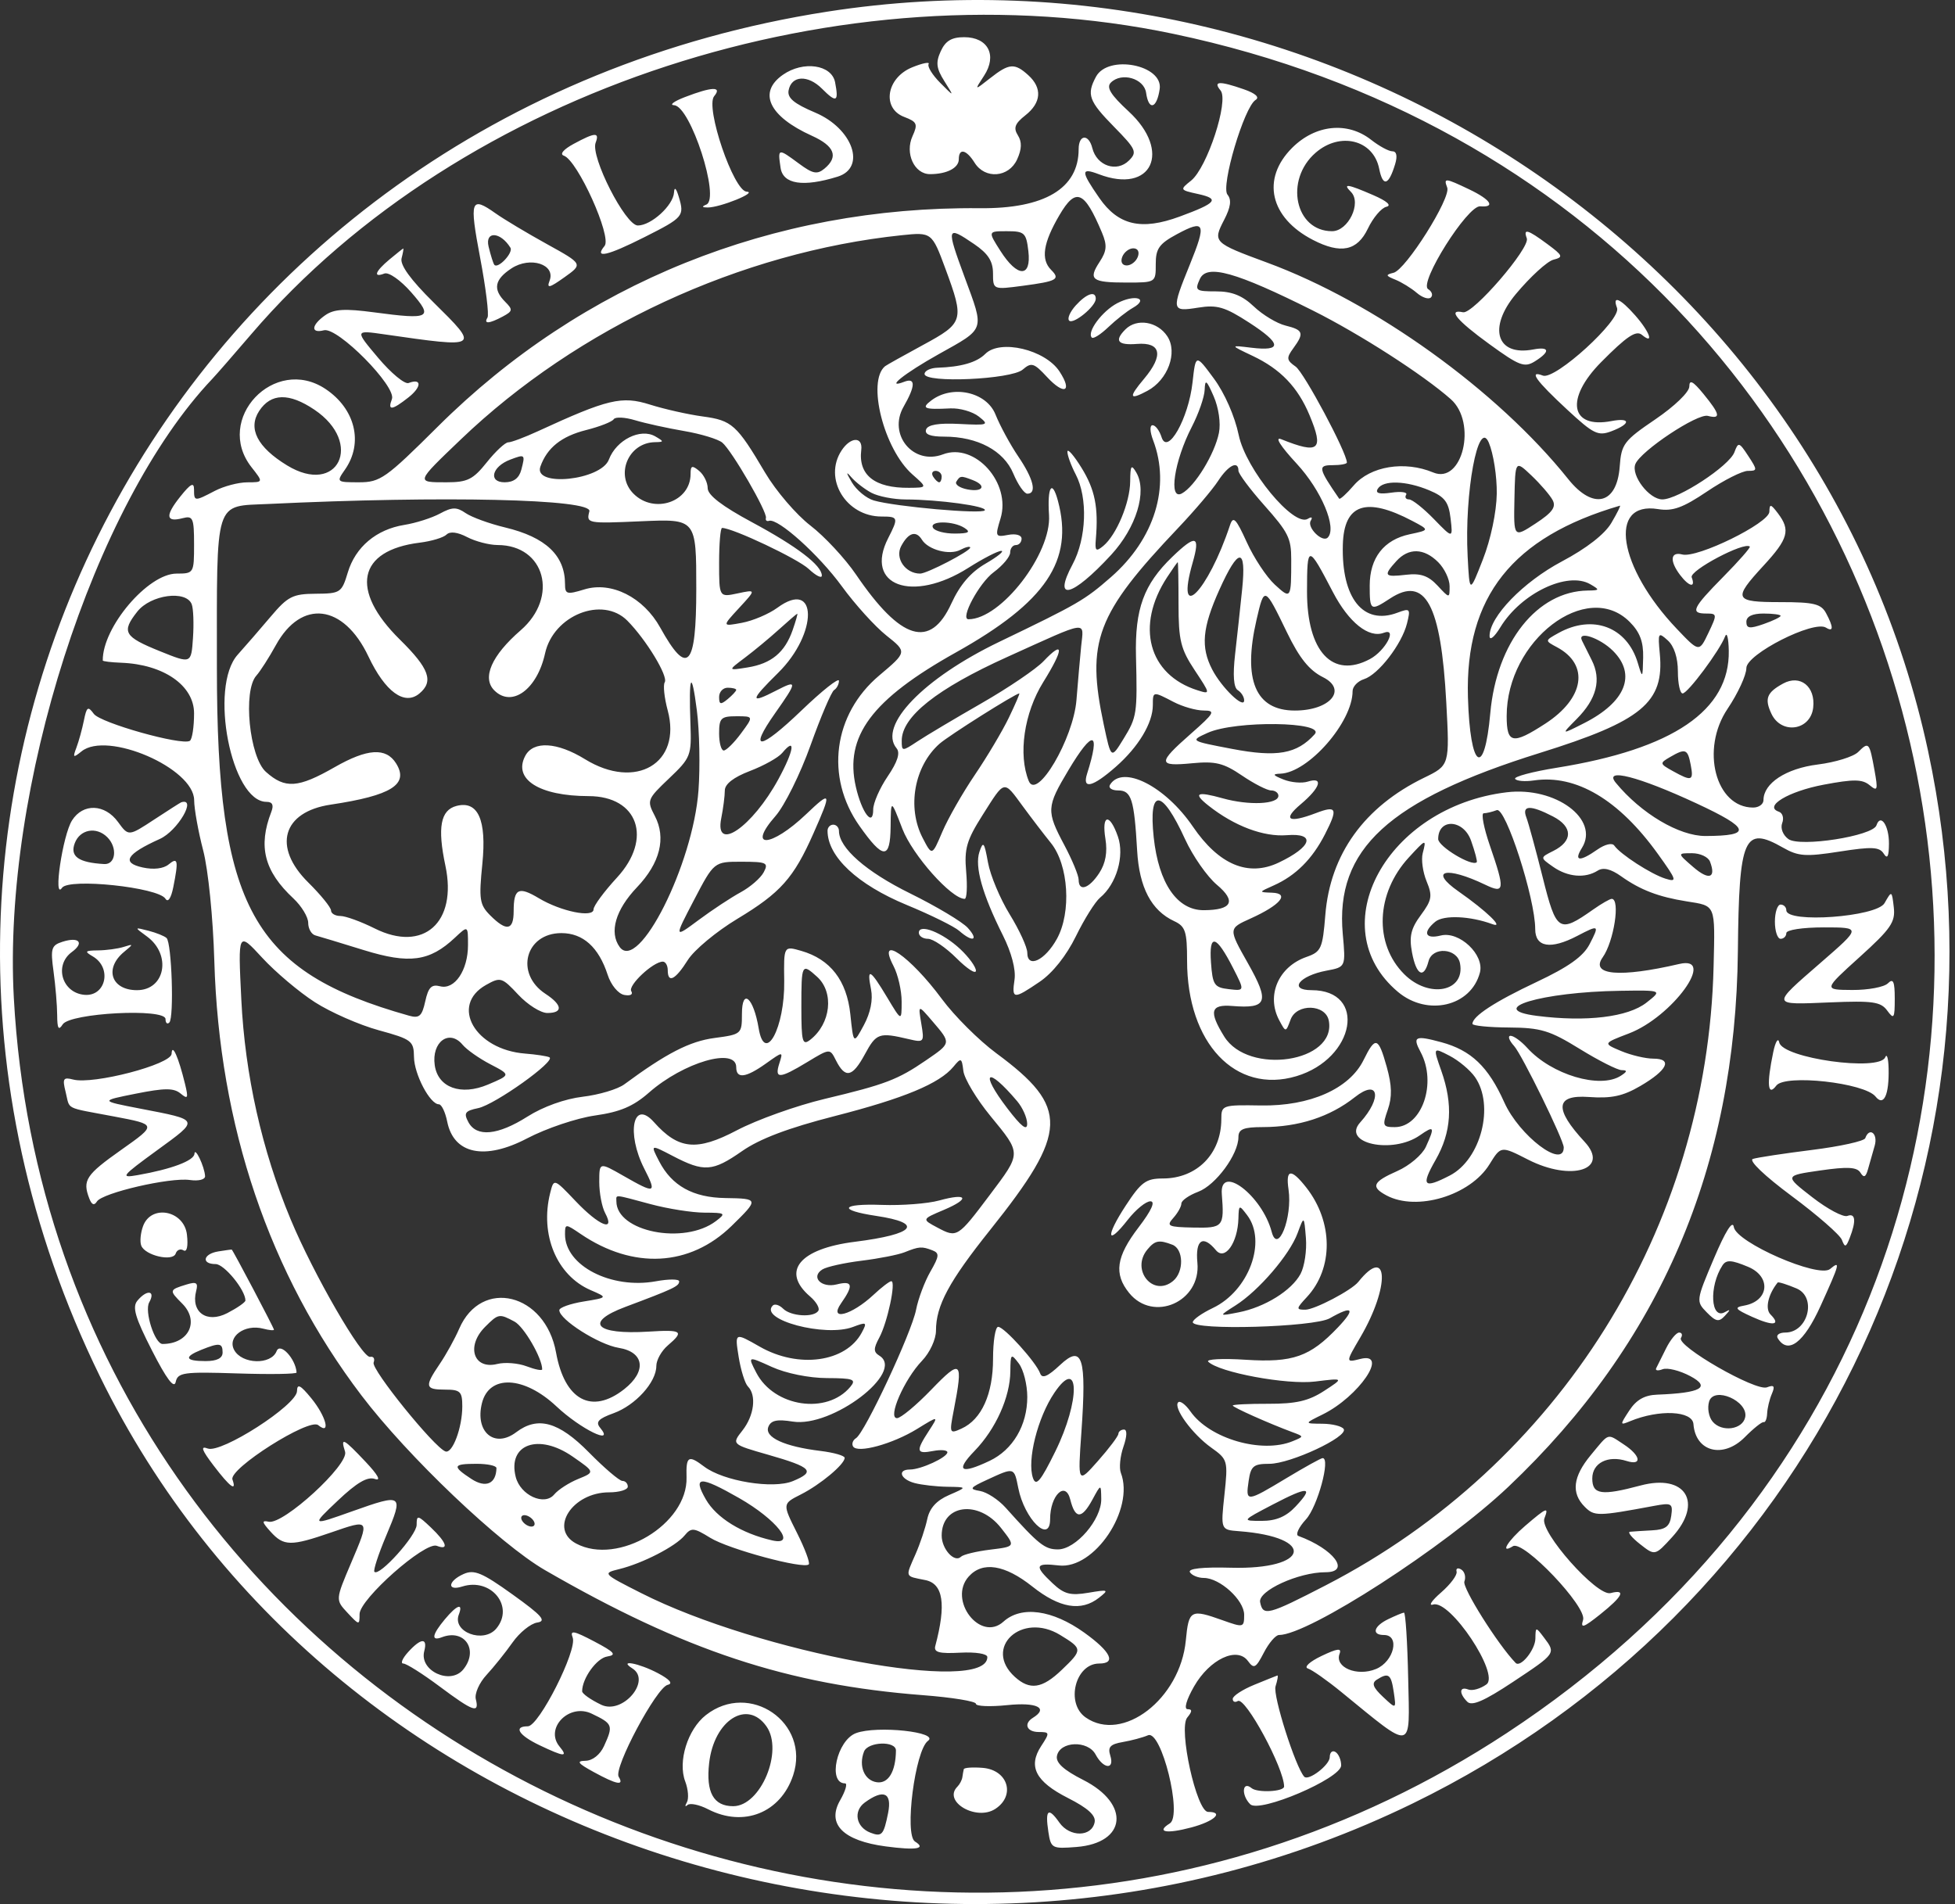 <?xml version="1.0" encoding="UTF-8"?> <svg xmlns="http://www.w3.org/2000/svg" width="308" height="300" viewBox="0 0 308 300" fill="none"><rect x="0" y="0" width="308" height="300" fill="#333333" stroke="none"/> <path fill-rule="evenodd" clip-rule="evenodd" d="M130.31 1.84C27.191 17.916 -29.522 124.339 15.734 216.847C51.845 290.662 146.159 321.363 222.533 284.163C285.062 253.708 318.258 185.935 303.759 118.33C287.228 41.252 210.038 -10.59 130.31 1.84ZM184.833 5.327C315.913 32.829 348.696 199.908 237.368 273.069C140.163 336.95 8.482 272.106 2.179 157.254C0.369 124.271 14.743 79.41 33.435 59.705C34.087 59.018 36.845 55.855 39.565 52.676C72.647 14.008 132.784 -5.592 184.833 5.327ZM148.21 8.07C147.397 9.853 147.508 10.767 148.782 12.79C150.361 15.299 150.361 15.299 148.126 13.052C146.897 11.815 146.074 10.486 146.298 10.097C146.522 9.709 145.357 9.938 143.709 10.607C139.651 12.255 138.875 17.063 142.448 18.422C144.483 19.195 144.633 19.541 143.761 21.454C142.531 24.155 144.043 27.437 146.516 27.437C149.167 27.437 151.054 26.463 151.054 25.093C151.054 23.291 152.239 23.551 153.543 25.639C155.189 28.274 158.936 27.984 160.24 25.119C160.984 23.488 161.02 22.363 160.361 21.318C159.63 20.16 159.887 19.471 161.533 18.176C164.063 16.186 164.233 13.865 161.997 11.842C159.845 9.894 158.987 9.962 155.989 12.321C153.49 14.287 153.49 14.287 155.033 11.931C157.14 8.715 155.667 5.859 151.902 5.859C149.923 5.859 148.953 6.44 148.21 8.07ZM123.335 11.787C119.36 14.571 121.153 18.34 127.902 21.389C131.493 23.012 132.141 24.7 129.887 26.57C128.738 27.524 128.053 27.389 125.878 25.78C122.552 23.321 122.519 23.328 122.976 26.441C123.355 29.03 126.531 29.521 131.97 27.833C136.52 26.42 134.351 20.243 128.424 17.739C125.083 16.327 124.011 15.428 124.241 14.231C124.694 11.882 127.278 11.753 129.495 13.97C131.786 16.261 132.164 16.079 131.566 12.97C131.03 10.178 126.551 9.534 123.335 11.787ZM172.664 12.093C171.16 14.904 171.528 15.921 175.52 19.988C178.99 23.524 179.186 23.967 177.868 25.285C175.944 27.208 172.795 26.147 172.09 23.337C171.515 21.048 169.935 21.172 169.935 23.507C169.935 29.698 164.565 32.903 154.358 32.805C121.75 32.493 91.698 44.605 68.967 67.223C60.76 75.388 59.91 75.989 56.553 75.989C53.009 75.989 52.972 75.956 54.349 73.99C57.282 69.804 55.979 64.416 51.278 61.285C43.233 55.929 33.676 66.05 39.63 73.62C41.493 75.989 41.493 75.989 38.956 75.995C37.56 75.998 35.259 76.605 33.843 77.343C30.62 79.024 30.575 79.021 30.569 77.113C30.566 75.924 30.037 76.2 28.407 78.237C25.99 81.258 26.107 82.342 28.776 81.644C30.4 81.219 30.574 81.618 30.574 85.774C30.574 90.308 30.534 90.375 27.817 90.375C23.312 90.375 16.134 98.827 16.191 104.066C16.193 104.201 17.507 104.361 19.113 104.422C25.783 104.678 30.574 108.009 30.574 112.392C30.574 114.565 30.271 116.517 29.899 116.731C28.577 117.493 15.828 113.905 14.784 112.479C13.858 111.213 13.657 111.346 13.219 113.512C12.943 114.88 12.411 116.809 12.037 117.798C11.437 119.38 11.533 119.451 12.837 118.392C16.878 115.107 30.559 121.03 30.588 126.077C30.595 127.458 31.235 131.014 32.008 133.981C32.808 137.05 33.566 144.577 33.766 151.438C34.522 177.399 42.428 200.746 56.935 219.846C64.25 229.479 78.734 243.268 85.869 247.393C107.778 260.059 124.085 265.452 145.435 267.092C150.009 267.443 153.751 268.054 153.751 268.449C153.751 268.844 155.977 268.937 158.697 268.657C163.348 268.177 165.236 269.105 162.743 270.646C161.215 271.59 161.749 272.894 163.662 272.894C165.386 272.894 165.406 273.009 164.037 275.097C161.923 278.325 163.149 280.705 168.261 283.296C171.384 284.879 172.659 286.034 172.457 287.099C172.007 289.457 168.532 289.496 166.896 287.16C165.15 284.667 164.629 285.111 165.166 288.629C165.562 291.223 165.733 291.314 169.596 291.008C177.494 290.379 178.115 284.225 170.661 280.448C167.579 278.886 166.313 277.733 166.514 276.671C166.958 274.33 171.386 274.16 172.604 276.436C173.845 278.755 175.638 278.879 174.914 276.596C174.493 275.268 174.916 274.811 176.877 274.475C178.251 274.24 180.043 273.76 180.859 273.409C182.965 272.502 186.323 286.042 184.301 287.292C182.076 288.667 183.752 288.979 187.701 287.926C191.307 286.963 192.901 285.481 190.33 285.481C188.518 285.481 185.614 272.338 187.045 270.614C187.842 269.653 187.857 269.297 187.102 269.297C186.49 269.297 186.904 267.832 188.115 265.716C190.575 261.417 194.904 259.375 196.609 261.709C197.549 262.994 197.848 262.836 199.114 260.388C199.904 258.859 200.978 257.609 201.5 257.609C206.165 257.609 227.621 243.743 237.632 234.259C261.569 211.583 273.458 183.824 273.794 149.824C273.971 131.866 274.762 130.052 280.895 133.549C283.316 134.929 284.46 135.009 289.814 134.173C294.91 133.376 296.095 133.431 296.769 134.497C297.351 135.417 297.585 134.97 297.595 132.911C297.609 130.06 296.271 128.104 295.627 130.035C295.063 131.727 283.554 133.522 281.746 132.2C280.881 131.567 280.466 130.487 280.778 129.674C281.079 128.893 280.84 128.091 280.25 127.892C277.792 127.065 281.735 124.686 287.308 123.635C292.026 122.744 293.397 122.758 294.543 123.709C295.801 124.754 295.886 124.495 295.314 121.34C294.518 116.943 294.41 116.822 292.752 118.48C292.011 119.221 289.146 120.109 286.386 120.454C281.382 121.079 277.828 123.407 277.828 126.059C277.828 126.708 277.096 127.238 276.202 127.238C270.273 127.238 267.885 118.045 272.163 111.688C273.795 109.262 275.131 106.367 275.131 105.255C275.131 103.065 285.727 97.685 287.673 98.888C288.87 99.628 288.876 98.83 287.687 96.609C286.903 95.145 285.765 94.87 280.494 94.87C273.173 94.87 272.96 94.412 277.828 89.13C281.742 84.885 282.113 83.537 280.105 80.881C278.975 79.388 278.78 79.351 278.756 80.625C278.721 82.422 267.4 87.981 265.032 87.363C263.164 86.874 263.006 88.377 264.694 90.6C266.109 92.464 267.176 92.677 266.518 90.962C266.112 89.905 274.841 85.289 275.673 86.122C275.816 86.265 273.949 88.392 271.524 90.85C266.617 95.824 266.225 96.668 268.823 96.668C270.537 96.668 270.55 96.786 269.149 99.724C267.693 102.78 267.693 102.78 264.174 99.082C254.922 89.354 253.284 78.926 261.212 80.212C263.523 80.587 265.103 80.02 268.938 77.438C271.589 75.652 274.481 74.191 275.365 74.191C276.889 74.191 276.892 74.072 275.433 71.844C273.992 69.644 273.854 69.607 273.248 71.247C272.447 73.412 264.397 78.686 261.893 78.686C259.813 78.686 256.921 74.895 257.645 73.114C258.488 71.04 267.42 65.102 269.062 65.525C271.163 66.067 271.004 65.279 268.36 62.053C266.72 60.052 266.148 59.753 266.144 60.896C266.142 61.767 263.819 64.011 260.797 66.064C255.835 69.433 255.434 69.964 255.178 73.499C254.744 79.469 250.993 80.393 247.074 75.496C235.875 61.495 216.578 47.623 199.606 41.369C191.161 38.256 191.046 38.143 192.843 34.669C193.898 32.63 194.053 31.477 193.383 30.67C192.298 29.362 196.008 16.862 197.81 15.747C198.487 15.329 197.808 14.712 195.962 14.069C192.102 12.723 191.065 12.775 192.293 14.255C193.635 15.872 190.182 26.432 187.65 28.456C185.843 29.899 185.862 29.935 188.752 30.57C192.211 31.329 191.682 31.976 185.85 34.124C179.81 36.347 176.182 35.506 173.19 31.189C170.25 26.947 170.242 26.358 173.141 27.46C181.462 30.624 184.647 23.862 177.81 17.549C174.979 14.936 174.257 13.765 175.008 13.014C176.697 11.325 180.24 12.353 180.563 14.625C180.969 17.491 182.248 17.134 182.703 14.03C183.263 10.217 174.567 8.539 172.664 12.093ZM107.897 15.299C106.166 15.966 105.404 16.542 106.203 16.58C108.781 16.701 113.514 31.33 111.269 32.237C110.516 32.54 110.591 32.691 111.493 32.693C113.454 32.696 119.414 30.284 117.643 30.203C115.574 30.108 111.071 16.892 112.515 15.152C113.806 13.595 112.186 13.648 107.897 15.299ZM203.562 23.301C198.679 28.184 200.058 34.291 206.834 37.795C211.23 40.068 213.825 39.536 215.504 36.016C216.319 34.306 217.628 32.761 218.411 32.582C219.298 32.381 218.521 31.687 216.355 30.747C212.284 28.98 211.458 28.86 212.832 30.233C214.562 31.963 212.417 36.428 209.858 36.428C204.023 36.428 202.332 28.354 207.268 24.066C211.129 20.711 216.372 22.027 217.281 26.579C217.865 29.496 218.777 29.236 219.795 25.864C220.184 24.577 220.026 23.841 219.364 23.841C218.79 23.841 217.292 23.032 216.035 22.043C212.305 19.108 207.245 19.619 203.562 23.301ZM90.364 22.677C88.774 23.538 88.142 24.296 88.822 24.524C90.987 25.248 96.437 37.318 95.248 38.75C93.548 40.799 95.653 40.331 101.564 37.347C107.662 34.269 107.844 34.056 106.946 31.034C106.533 29.645 106.244 29.374 106.189 30.324C106.07 32.359 102.598 35.529 100.487 35.529C98.531 35.529 93.001 24.67 93.841 22.479C94.487 20.797 93.757 20.839 90.364 22.677ZM228.003 29.557C228.623 31.172 221.475 42.514 219.544 42.979C218.25 43.292 218.29 43.445 219.836 44.068C220.825 44.467 222.344 45.404 223.213 46.15C224.081 46.896 225.081 47.217 225.435 46.863C225.788 46.51 225.589 45.919 224.993 45.551C223.474 44.611 231.201 32.337 233.205 32.507C235.663 32.717 234.847 31.451 231.494 29.851C227.654 28.021 227.405 27.999 228.003 29.557ZM173.607 36.648C174.447 38.645 174.376 39.525 173.236 41.265C171.401 44.065 171.999 44.52 177.511 44.52C182.075 44.52 182.09 44.51 182.082 41.613C182.075 39.18 182.616 38.413 185.392 36.914C189.832 34.517 190.109 35.151 187.466 41.654C184.506 48.939 184.545 49.145 188.754 48.472C191.757 47.992 192.969 48.348 196.817 50.842C201.935 54.158 202.028 55.381 197.117 54.783C193.762 54.374 193.762 54.374 197.358 56.079C201.738 58.156 204.464 60.998 206.306 65.408C208.613 70.929 207.824 71.601 201.854 69.204C200.764 68.767 201.715 70.276 204.266 73.032C208.18 77.26 210.678 83.198 209.176 84.701C208.332 85.546 205.853 83.085 206.499 82.042C206.833 81.501 206.641 81.375 206.045 81.743C203.832 83.112 196.275 73.957 195.152 68.547C194.538 65.588 192.935 61.94 191.243 59.646C188.376 55.759 188.376 55.759 187.877 60.255C187.246 65.938 183.929 71.81 183.001 68.887C182.671 67.848 182.035 66.998 181.585 66.998C181.117 66.998 181.15 68.001 181.664 69.354C184.445 76.667 181.902 84.926 175.016 90.939C170.865 94.565 169.863 95.145 157.43 101.127C145.491 106.872 138.293 114.338 141.254 117.905C141.854 118.629 141.409 120.029 139.85 122.327C138.594 124.178 137.568 126.524 137.568 127.544C137.568 130.417 135.769 128.069 134.835 123.976C133.018 116.009 137.326 110.22 150.592 102.8C164.803 94.852 169.195 88.328 166.672 78.911C165.745 75.454 164.977 76.684 165.269 81.158C165.666 87.249 157.688 97.568 152.58 97.568C151.194 97.568 154.259 91.851 156.555 90.154C157.98 89.101 159.146 87.708 159.146 87.059C159.146 86.41 159.551 85.879 160.045 85.879C160.54 85.879 160.944 85.428 160.944 84.875C160.944 84.306 160.028 84.047 158.827 84.276C156.809 84.662 156.753 84.54 157.627 81.692C159.344 76.096 153.585 69.676 148.561 71.587C143.886 73.364 139.84 68.465 142.358 64.077C144.235 60.805 144.273 59.455 142.466 60.149C139.322 61.355 142.457 58.84 147.876 55.81C155.299 51.659 155.115 52.199 151.981 43.698C149.046 35.737 149.116 35.491 153.465 38.451C155.667 39.95 156.438 41.145 156.443 43.063C156.449 45.651 156.449 45.651 161.153 45.027C166.531 44.313 167.082 44.004 165.604 42.527C163.946 40.868 164.336 38.285 166.906 33.898C169.497 29.478 170.823 30.022 173.607 36.648ZM75.641 40.597C76.543 45.362 77.066 49.61 76.802 50.037C76.159 51.079 77.067 51.016 79.206 49.872C80.783 49.028 80.823 48.788 79.597 47.56C77.615 45.579 77.904 44.039 80.586 42.282C83.536 40.349 87.571 41.654 86.585 44.222C86.1 45.488 86.533 45.389 88.919 43.69C91.851 41.603 91.851 41.603 86.163 38.458C83.034 36.729 79.401 34.553 78.088 33.623C74.154 30.838 73.92 31.505 75.641 40.597ZM80.414 39.029C80.899 39.813 78.463 42.407 77.882 41.727C77.716 41.533 77.308 40.24 76.975 38.854C76.377 36.364 78.845 36.489 80.414 39.029ZM148.947 42.343C151.952 50.484 151.839 50.873 145.435 54.344C142.345 56.02 139.645 57.53 139.438 57.701C136.543 60.087 139.248 70.786 143.749 74.752C146.109 76.832 146.109 76.832 143.229 76.859C137.799 76.913 135.197 74.853 135.687 70.887C135.951 68.749 134.006 68.806 132.583 70.978C129.672 75.422 133.282 81.384 138.885 81.384C141.527 81.384 141.58 81.557 139.923 84.8C136.11 92.265 143.725 95.071 152.572 89.46C154.898 87.985 157.227 86.787 157.749 86.799C158.27 86.811 157.157 87.712 155.275 88.802C152.931 90.161 151.234 92.138 149.882 95.086C146.566 102.312 141.931 100.909 134.87 90.538C133.139 87.997 129.902 84.516 127.675 82.804C125.448 81.091 122.236 77.34 120.538 74.468C116.069 66.908 115.325 66.237 110.716 65.617C108.424 65.309 104.679 64.467 102.395 63.746C97.955 62.345 95.764 62.867 84.755 67.939C82.658 68.905 80.552 69.695 80.073 69.695C79.594 69.695 78.073 71.111 76.692 72.842C74.53 75.551 73.649 75.989 70.359 75.989C65.474 75.989 65.441 76.087 72.607 69.228C91.025 51.595 116.68 39.715 142.063 37.06C146.775 36.568 146.83 36.61 148.947 42.343ZM162.014 39.575C162.504 43.776 160.303 43.757 157.614 39.538C155.632 36.428 155.632 36.428 158.64 36.428C161.406 36.428 161.676 36.679 162.014 39.575ZM240.541 37.552C241.097 39.046 232.043 49.539 230.49 49.201C227.983 48.655 229.499 50.488 234.647 54.224C239.367 57.651 240.173 57.955 241.814 56.931C244.271 55.396 244.156 54.565 241.556 55.062C235.773 56.168 234.363 51.651 238.824 46.319C241.1 43.599 243.757 41.169 244.73 40.92C246.332 40.509 246.241 40.276 243.768 38.448C240.659 36.149 239.944 35.95 240.541 37.552ZM61.368 40.873C59.101 42.765 58.724 43.803 60.561 43.098C61.241 42.837 63.096 44.135 64.776 46.047C68.331 50.096 67.779 50.397 58.967 49.216C54.334 48.596 52.625 48.696 51.237 49.668C49.033 51.212 48.912 52.584 51.029 52.038C53.183 51.481 62.501 60.909 61.745 62.881C61.03 64.744 61.734 64.674 64.342 62.622C66.458 60.959 66.474 59.541 64.37 60.348C63.769 60.579 61.615 58.797 59.584 56.388C55.89 52.007 55.89 52.007 60.54 52.677C75.643 54.85 75.616 54.867 68.297 47.639C64.685 44.074 62.997 41.745 63.267 40.699C63.49 39.834 63.609 39.139 63.532 39.155C63.454 39.172 62.48 39.945 61.368 40.873ZM179.252 40.474C178.967 41.216 178.183 41.823 177.509 41.823C176.791 41.823 176.499 41.267 176.803 40.474C177.088 39.733 177.872 39.126 178.545 39.126C179.264 39.126 179.556 39.682 179.252 40.474ZM206.875 48.946C214.221 52.623 224.225 59.056 228.562 62.893C232.743 66.591 230.403 76.368 225.798 74.444C221.292 72.561 215.892 73.442 213.272 76.487C212.134 77.811 211.1 78.746 210.976 78.565C207.678 73.772 207.583 73.292 209.925 73.292C211.173 73.292 212.193 73.105 212.193 72.876C212.193 71.325 205.446 58.69 204.121 57.762C202.683 56.755 202.636 56.402 203.741 54.891C205.506 52.477 205.343 51.993 202.528 51.297C201.169 50.961 198.926 49.611 197.545 48.297C195.724 46.565 194.089 45.909 191.589 45.909C188.374 45.909 188.203 45.778 189.035 43.951C190.123 41.563 194.666 42.835 206.875 48.946ZM169.48 48.122C168.583 49.115 168.113 50.191 168.437 50.515C169.093 51.17 172.633 48.27 172.633 47.078C172.633 45.766 171.177 46.248 169.48 48.122ZM176.023 47.768C173.627 49.023 171.17 52.349 172.015 53.193C172.25 53.428 173.419 52.685 174.613 51.543C175.807 50.401 177.546 49.031 178.478 48.502C181.097 47.01 178.788 46.319 176.023 47.768ZM254.756 48.514C255.467 50.364 245.002 59.917 243.075 59.178C240.765 58.292 241.956 59.958 246.923 64.562C251.058 68.395 251.777 68.743 253.891 67.939C256.951 66.776 256.932 65.759 253.863 66.345C247.373 67.586 246.547 62.824 252.252 57.058C256.272 52.997 257.758 51.998 258.666 52.752C260.64 54.391 259.929 52.322 257.613 49.69C255.239 46.993 253.973 46.471 254.756 48.514ZM177.308 51.893C175.505 53.696 176.084 54.428 179.116 54.189C182.93 53.888 183.357 55.978 180.238 59.686C177.753 62.638 177.89 63.12 180.774 61.576C183.996 59.853 185.574 55.533 183.909 52.993C182.375 50.65 179.096 50.105 177.308 51.893ZM155.233 55.755C153.882 57.106 151.427 57.816 147.683 57.94C146.569 57.977 145.66 58.419 145.66 58.923C145.66 60.402 159.314 59.792 161.122 58.232C162.488 57.053 162.892 57.176 164.953 59.4C167.67 62.332 169.019 61.735 166.919 58.529C164.665 55.088 157.581 53.406 155.233 55.755ZM192.038 68.199C191.37 71.538 188.238 76.653 186.189 77.75C184.047 78.897 184.986 72.632 187.76 67.259C188.836 65.176 189.749 62.547 189.789 61.415C189.851 59.681 190.076 59.846 191.214 62.458C191.994 64.249 192.342 66.677 192.038 68.199ZM146.711 63.102C145.079 64.343 145.588 64.554 149.705 64.347C151.189 64.272 153.212 64.848 154.201 65.627C155.89 66.958 155.706 67.029 151.146 66.797C147.882 66.629 146.164 66.916 145.901 67.672C145.635 68.437 146.551 68.796 148.761 68.796C154.011 68.796 158.131 70.997 159.64 74.608C160.371 76.357 161.368 77.787 161.855 77.787C163.39 77.787 162.827 75.465 160.438 71.945C159.17 70.077 157.548 67.088 156.831 65.301C155.401 61.738 150.037 60.572 146.711 63.102ZM49.535 64.553C57.35 69.82 53.238 78.212 45.233 73.331C40.543 70.471 39.023 67.51 40.831 64.75C42.679 61.93 45.545 61.864 49.535 64.553ZM107.767 67.909C110.414 68.362 113.125 69.185 113.791 69.737C115.297 70.986 120.918 80.691 120.668 81.609C120.567 81.979 120.788 82.183 121.159 82.061C122.556 81.602 129.019 87.415 132.633 92.382C134.698 95.219 137.854 98.707 139.648 100.133C142.91 102.725 142.91 102.725 138.513 106.433C131.27 112.54 129.97 122.421 135.396 130.121C139.15 135.446 140.255 135.472 140.312 130.235C140.358 125.89 140.358 125.89 142.164 130.586C143.756 134.729 149.891 141.624 151.983 141.624C152.316 141.624 152.421 139.703 152.216 137.353C151.898 133.706 152.278 132.396 154.82 128.386C158.361 122.801 158.073 122.861 161.147 127.048C162.494 128.884 164.482 131.481 165.565 132.821C168.354 136.27 168.822 143.728 166.514 147.918C164.628 151.341 161.843 152.646 161.843 150.106C161.843 149.259 160.599 146.544 159.078 144.072C157.557 141.6 156.014 137.913 155.649 135.88C155.072 132.671 154.895 132.452 154.303 134.221C153.529 136.532 154.759 140.906 158.002 147.376C159.355 150.075 160.064 152.774 159.834 154.344C159.375 157.472 159.663 157.496 163.807 154.68C165.839 153.299 168.004 150.576 169.498 147.525C170.823 144.816 172.538 142.076 173.309 141.437C175.897 139.291 177.189 134.872 176.121 131.81C174.813 128.058 173.524 128.291 174.153 132.166C174.495 134.276 174.177 136.033 173.177 137.561C171.565 140.021 169.935 140.549 169.935 138.611C169.935 137.943 168.924 135.494 167.688 133.169C164.818 127.77 164.852 127.154 168.348 121.309C172.208 114.854 173.422 115.107 171.262 121.915C170.461 124.437 172.127 124.031 175.794 120.811C179.364 117.676 181.624 113.913 181.624 111.099C181.624 108.897 181.628 108.896 184.893 110.599C186.309 111.337 188.435 111.944 189.618 111.948C191.556 111.952 191.358 112.314 187.595 115.626C182.352 120.24 182.377 120.781 187.811 120.258C191.481 119.906 192.77 120.223 195.663 122.189C197.567 123.483 199.637 124.541 200.264 124.541C200.891 124.541 201.404 124.919 201.404 125.381C201.404 126.728 196.779 126.94 192.638 125.783C188.529 124.636 187.893 124.962 190.39 126.934C194.462 130.152 199.064 131.887 202.743 131.59C207.358 131.218 206.698 133.42 201.448 135.912C196.649 138.189 192.035 136.254 187.934 130.243C183.578 123.857 176.85 120.454 174.88 123.642C174.575 124.136 175.15 124.541 176.159 124.541C178.248 124.541 178.686 125.929 179.151 134.022C179.487 139.849 181.385 143.46 184.995 145.139C186.757 145.959 187.018 146.764 187.018 151.36C187.018 164.357 194.659 172.432 204.241 169.561C213.521 166.78 215.416 156.01 206.624 156.01C202.937 156.01 204.682 153.741 208.991 152.933C212.018 152.365 212.018 152.365 211.545 147.15C210.335 133.803 218.761 126.063 242.594 118.632C258.69 113.613 262.227 110.684 261.491 102.979C261.175 99.66 261.247 99.541 262.749 100.901C263.747 101.804 264.342 103.632 264.342 105.799C264.342 107.701 264.678 109.256 265.088 109.256C265.896 109.256 270.949 102.469 271.782 100.265C272.062 99.523 272.322 100.535 272.359 102.513C272.536 111.925 263.589 118.017 245.256 120.966C241.436 121.581 238.485 122.367 238.698 122.713C238.912 123.059 240.246 123.172 241.663 122.964C248.303 121.989 255.046 125.991 261.202 134.561C264.186 138.714 264.281 139.03 262.374 138.437C260.13 137.74 255.261 134.591 254.325 133.231C253.995 132.752 252.851 133.022 251.652 133.862C248.856 135.82 247.901 135.717 249.224 133.598C252.045 129.081 245.053 123.905 237.382 124.83C218.458 127.112 208.114 146.08 220.232 156.277C224.883 160.189 231.758 158.57 233.153 153.235C233.888 150.427 229.91 146.664 226.984 147.399C224.521 148.017 224.082 146.92 226.117 145.23C227.436 144.136 231.612 144.313 235.121 145.611C237.099 146.344 234.187 143.528 229.791 140.458C225.014 137.121 227.797 136.421 233.997 139.399C237.06 140.87 237.134 140.24 234.72 133.224C233.757 130.426 233.32 128.137 233.747 128.137C234.174 128.137 235.104 127.915 235.811 127.644C237.198 127.111 241.864 141.556 241.864 146.38C241.864 149.251 244.294 149.648 248.485 147.463C251.938 145.662 252.011 145.712 250.426 148.777C249.434 150.695 247.115 152.348 242.086 154.718C235.486 157.829 231.968 160.127 231.978 161.319C231.981 161.613 234.569 161.871 237.728 161.892C242.749 161.926 244.154 162.351 248.873 165.264C251.843 167.097 254.819 168.603 255.486 168.611C256.413 168.621 256.382 168.83 255.351 169.496C252.076 171.612 244.431 169.332 240.601 165.096C239.658 164.055 238.483 163.202 237.989 163.202C237.494 163.202 237.742 163.924 238.539 164.805C239.777 166.172 246.36 179.623 246.36 180.785C246.36 184.268 239.355 178.957 236.991 173.682C234.472 168.062 231.774 165.484 227.079 164.212C222.943 163.091 222.493 163.305 223.809 165.764C226.416 170.636 224.026 177.588 219.743 177.588C217.835 177.588 217.753 177.384 218.638 174.845C219.339 172.834 219.295 171.034 218.475 168.102C217.145 163.353 216.693 163.22 214.817 167.029C212.588 171.551 206.369 174.302 198.665 174.176C192.566 174.075 192.413 174.128 192.413 176.325C192.413 181.783 188.572 185.68 183.192 185.68C180.55 185.68 179.776 186.247 177.358 189.945C174.125 194.886 174.357 196.431 177.69 192.172C178.936 190.579 180.53 189.277 181.234 189.277C182.066 189.277 181.417 190.71 179.37 193.392C175.843 198.012 175.456 200.71 177.887 203.713C181.701 208.422 189.228 205.096 188.643 198.96C188.297 195.329 189.512 194.506 191.564 196.98C192.978 198.682 195.003 195.819 195.107 191.974C195.165 189.803 195.213 189.785 196.488 191.471C199.623 195.616 196.745 203.383 191.071 206.088C189.336 206.915 187.918 207.921 187.918 208.324C187.918 209.659 207.039 209.114 209.496 207.708C213.132 205.63 213.615 206.164 210.788 209.137C206.378 213.776 203.691 214.72 196.248 214.242C192.603 214.007 189.949 214.145 190.351 214.547C192.039 216.235 202.741 218.222 207.188 217.672C211.744 217.109 211.744 217.109 208.602 219.152C206.174 220.731 204.184 221.191 199.836 221.178C196.742 221.168 194.211 221.292 194.211 221.453C194.211 221.734 199.913 224.278 203.652 225.666C205.45 226.333 205.45 226.333 203.652 227.072C198.785 229.074 190.556 226.679 187.548 222.385C186.785 221.296 185.917 220.648 185.619 220.947C184.788 221.778 187.838 225.961 190.824 228.087C193.426 229.941 193.479 230.13 192.903 235.511C192.311 241.035 192.311 241.035 195.194 241.254C207.455 242.188 206.326 247.345 193.933 247.009C189.434 246.887 187.112 247.142 187.468 247.719C187.774 248.213 188.755 248.618 189.647 248.618C192.184 248.618 196.01 252.107 196.01 254.421C196.01 256.435 195.908 256.461 192.638 255.294C187.569 253.485 187.283 253.641 186.819 258.47C185.932 267.693 176.851 274.669 171.035 270.595C167.836 268.355 169.408 262.104 173.169 262.104C175.91 262.104 175.02 260.252 170.833 257.244C165.794 253.624 160.903 252.958 158.084 255.508C154.449 258.797 149.297 252.091 152.618 248.393C154.796 245.966 158.296 246.518 162.645 249.975C166.923 253.376 170.324 253.949 173.135 251.744C174.76 250.47 174.644 250.415 171.458 250.954C168.643 251.431 167.647 251.168 165.839 249.469C162.894 246.703 163.063 246.213 166.812 246.651C172.412 247.305 178.784 237.797 176.586 232.067C176.289 231.292 176.47 229.439 176.99 227.95C177.562 226.307 177.598 225.241 177.082 225.241C176.613 225.241 176.214 225.544 176.195 225.915C176.177 226.287 174.729 228.208 172.978 230.186C169.794 233.782 169.794 233.782 170.37 225.619C171.2 213.855 170.532 211.762 167.007 215.066C165.054 216.895 164.183 217.262 163.869 216.387C163.24 214.637 158.206 209.057 157.254 209.057C156.811 209.057 156.449 211.321 156.449 214.088C156.449 219.646 154.645 223.646 151.49 225.084C149.59 225.949 149.551 225.857 150.251 222.238C151.782 214.332 151.462 214.034 146.724 218.95C144.342 221.421 141.909 223.443 141.317 223.443C139.788 223.443 142.452 217.331 145.258 214.402C146.492 213.113 147.458 211.03 147.458 209.653C147.458 205.709 149.501 201.911 156.004 193.772C168.364 178.302 168.497 174.468 156.97 165.953C154.229 163.928 150.369 160.082 148.393 157.407C143.383 150.625 138.041 146.973 140.762 152.188C141.471 153.548 142.05 156.077 142.049 157.808C142.046 160.955 142.046 160.955 139.756 157.134C137.066 152.645 136.526 152.379 137.228 155.886C137.554 157.517 137.143 159.571 136.103 161.505C134.464 164.551 134.464 164.551 133.968 159.825C133.406 154.481 130.813 151.131 126.222 149.814C123.47 149.025 123.47 149.025 123.55 154.573C123.657 161.929 120.493 167.796 119.527 162.033C118.709 157.151 116.888 155.583 116.888 159.76C116.888 162.918 116.817 162.98 112.553 163.546C108.665 164.062 104.987 165.953 98.355 170.847C97.31 171.618 94.365 172.497 91.81 172.8C89.006 173.131 85.559 174.368 83.114 175.919C78.422 178.894 75.08 179.208 73.788 176.796C73.023 175.367 73.262 175.027 75.33 174.596C77.989 174.043 87.672 167.13 86.554 166.583C86.177 166.399 84.453 166.137 82.722 166.001C74.819 165.38 70.847 158.399 76.57 155.187C78.854 153.905 79.082 153.974 81.652 156.725C83.132 158.31 85.192 159.606 86.229 159.606C88.74 159.606 88.617 158.343 85.937 156.587C81.079 153.404 82.755 147.019 88.448 147.019C91.856 147.019 94.325 149.246 95.736 153.595C96.254 155.191 97.395 156.579 98.338 156.759C99.308 156.946 99.779 156.696 99.454 156.168C98.898 155.269 102.905 151.514 104.422 151.514C104.85 151.514 105.2 152.121 105.2 152.863C105.2 154.992 106.395 154.387 108.36 151.262C109.356 149.679 112.863 146.761 116.152 144.779C122.982 140.662 125.038 138.353 128.156 131.304C131.069 124.719 130.983 124.496 127.003 128.286C121.473 133.552 117.602 133.78 122.177 128.571C123.602 126.948 126.09 121.924 127.704 117.408C129.32 112.892 130.986 108.985 131.408 108.724C131.829 108.464 132.173 107.806 132.173 107.262C132.173 106.719 129.526 108.815 126.29 111.923C119.683 118.267 117.819 118.464 122.119 112.363C125.64 107.369 125.658 107.061 122.328 108.783C118.07 110.985 118.123 110.419 122.584 106.02C128.918 99.776 128.823 91.1 122.472 95.757C121.131 96.74 118.619 97.807 116.888 98.13C113.741 98.716 113.741 98.716 116.439 95.794C119.136 92.872 119.136 92.872 116.214 93.493C113.292 94.114 113.292 94.114 113.292 88.648C113.292 85.642 113.502 83.182 113.759 83.182C115.435 83.182 125.701 88.042 127.404 89.641C128.543 90.711 129.476 91.183 129.476 90.689C129.476 89.081 125.573 86.1 118.462 82.276C113.759 79.748 111.493 78.007 111.493 76.921C111.493 76.035 110.887 74.807 110.145 74.191C109.031 73.267 108.796 73.353 108.796 74.684C108.796 79.073 103.068 81.05 99.805 77.787C96.856 74.838 98.972 69.741 103.177 69.668C104.627 69.643 104.632 69.572 103.248 68.764C100.918 67.404 97.1 69.302 95.93 72.402C94.687 75.692 83.97 76.8 85.134 73.516C86.188 70.547 88.452 68.738 92.343 67.758C94.486 67.218 96.44 66.452 96.685 66.055C96.931 65.657 98.441 65.727 100.042 66.209C101.643 66.691 105.119 67.457 107.767 67.909ZM235.807 77.787C235.764 80.679 234.861 84.972 233.629 88.127C231.524 93.522 231.524 93.522 231.22 87.677C230.698 77.621 232.885 65.835 234.55 69.732C235.281 71.443 235.846 75.067 235.807 77.787ZM168.165 71.166C168.15 71.727 168.741 73.346 169.48 74.763C171.4 78.444 171.176 84.818 168.983 88.911C165.786 94.875 168.889 94.112 175.06 87.416C179.017 83.124 180.757 77.44 179.024 74.462C178.231 73.098 178.078 73.316 178.054 75.853C178.025 79.194 175.897 84.29 173.811 86.021C172.661 86.974 172.484 86.81 172.644 84.939C173.069 79.951 172.51 77.153 170.408 73.741C169.19 71.763 168.18 70.604 168.165 71.166ZM82.132 74.006C81.782 75.342 80.923 75.989 79.499 75.989C76.885 75.989 77.493 73.514 80.374 72.422C82.726 71.531 82.769 71.57 82.132 74.006ZM244.599 78.777C245.198 79.881 244.574 80.745 241.923 82.481C238.466 84.745 238.466 84.745 238.591 78.621C238.717 72.498 238.717 72.498 241.267 74.917C242.67 76.249 244.168 77.986 244.599 78.777ZM195.11 74.161C195.11 74.639 196.931 77.08 199.156 79.585C202.968 83.877 203.427 84.796 203.427 88.127C203.427 94.405 203.392 94.459 200.832 92.105C199.529 90.906 197.544 87.902 196.422 85.43C194.729 81.699 194.281 81.241 193.786 82.732C190.297 93.261 185.072 98.497 187.902 88.63C189.128 84.356 188.407 84.157 184.687 87.739C180.196 92.064 178.783 95.937 178.969 103.412C179.194 112.48 179.119 112.978 176.984 116.449C175.049 119.596 175.049 119.596 173.899 114.201C171.093 101.046 172.702 96.786 185.614 83.182C188.195 80.462 191.03 77.125 191.913 75.764C193.511 73.304 195.11 72.502 195.11 74.161ZM137.283 77.641C138.364 78.215 140.792 78.69 142.678 78.695C147.893 78.706 155.55 79.757 155.149 80.406C154.752 81.047 141.039 79.831 137.671 78.857C136.491 78.516 134.93 77.225 134.2 75.989C133.29 74.445 133.258 74.188 134.098 75.168C134.77 75.952 136.204 77.065 137.283 77.641ZM148.357 75.09C148.357 75.585 148.179 75.989 147.96 75.989C147.742 75.989 147.314 75.585 147.008 75.09C146.702 74.596 146.881 74.191 147.405 74.191C147.928 74.191 148.357 74.596 148.357 75.09ZM153.228 75.636C155.48 76.5 154.882 77.582 152.414 77.11C151.183 76.875 150.398 76.324 150.668 75.887C151.252 74.942 151.385 74.928 153.228 75.636ZM225.15 77.246C227.614 78.275 228.226 79.08 228.531 81.688C228.902 84.871 228.902 84.871 225.899 81.778C224.248 80.078 222.487 78.686 221.987 78.686C221.488 78.686 221.283 78.355 221.533 77.95C221.784 77.544 220.739 77.397 219.211 77.621C217.291 77.903 216.628 77.714 217.064 77.009C217.922 75.621 221.513 75.727 225.15 77.246ZM92.853 80.559C92.351 82.479 92.479 82.503 101.019 82.13C109.695 81.751 109.695 81.751 109.695 92.777C109.695 105.183 108.327 106.651 104.011 98.875C101.359 94.099 96.317 91.562 92.065 92.867C89.313 93.711 89.016 93.63 89.016 92.03C89.016 87.513 85.976 84.639 79.575 83.105C77.103 82.511 74.305 81.493 73.359 80.843C71.927 79.859 71.244 79.871 69.313 80.917C68.033 81.609 65.511 82.412 63.707 82.702C59.29 83.412 56.001 86.177 54.793 90.199C53.836 93.386 53.629 93.523 49.733 93.549C46.12 93.572 45.339 93.969 42.655 97.145C40.996 99.108 38.654 101.81 37.451 103.148C32.893 108.218 36.439 126.339 41.989 126.339C42.921 126.339 43.16 126.838 42.745 127.913C40.633 133.372 41.624 137.26 46.223 141.556C47.506 142.755 48.556 144.487 48.556 145.406C48.556 146.324 49.061 147.213 49.68 147.38C50.298 147.548 53.728 148.589 57.302 149.694C64.504 151.92 67.681 151.489 71.669 147.743C73.731 145.806 73.731 145.806 73.731 148.909C73.731 152.882 71.62 155.994 69.332 155.396C67.99 155.046 67.481 155.562 66.998 157.762C66.481 160.111 66.059 160.485 64.436 160.029C39.71 153.069 34.17 143.039 34.17 105.225C34.17 78.259 33.681 79.815 42.296 79.404C69.859 78.088 93.358 78.625 92.853 80.559ZM222.502 82.076C225.23 83.514 225.23 83.514 222.105 84.175C218.017 85.04 215.79 87.895 215.79 92.273C215.79 96.242 215.913 96.32 219.005 94.293C224.553 90.658 227.022 95.222 227.852 110.648C228.387 120.581 228.387 120.581 224.37 122.533C214.943 127.113 209.565 134.581 208.797 144.162C208.371 149.457 208.142 149.968 205.829 150.774C201.401 152.318 199.451 156.856 201.538 160.756C202.571 162.686 202.571 162.686 203.33 160.636C204.281 158.064 208.849 158.196 209.345 160.81C210.589 167.369 196.683 169.474 192.863 163.306C190.417 159.357 190.715 158.221 194.121 158.499C199.67 158.952 200.061 157.886 196.595 151.755C193.513 146.302 193.513 146.302 197.014 144.723C201.73 142.597 203.261 140.75 200.39 140.652C198.276 140.579 198.279 140.569 200.648 139.516C204.127 137.971 206.75 135.351 208.755 131.422C210.822 127.371 210.601 126.862 207.315 128.112C202.986 129.758 201.998 129.177 204.931 126.709C208.024 124.107 208.568 122.345 206.03 123.151C205.113 123.442 203.393 123.293 202.209 122.819C200.512 122.14 200.407 121.945 201.715 121.9C206.116 121.749 213.093 113.776 213.093 108.897C213.093 108.172 213.902 107.322 214.892 107.008C217.155 106.29 220.848 101.501 221.666 98.226C222.245 95.901 222.147 95.789 220.162 96.537C214.773 98.568 211.319 94.266 211.557 85.821C211.739 79.409 215.195 78.226 222.502 82.076ZM253.86 82.394C252.812 84.171 249.945 86.402 246.058 88.463C239.982 91.688 234.668 97.167 234.675 100.2C234.677 101.002 235.416 100.403 236.384 98.817C239.647 93.464 246.96 89.97 250.541 92.051C252.076 92.943 252.045 93.02 250.136 93.045C242.179 93.15 235.787 101.191 234.789 112.353C233.857 122.771 231.596 121.171 231.266 109.859C230.803 94.029 238.27 84.615 255.209 79.675C255.378 79.626 254.771 80.85 253.86 82.394ZM151.953 83.182C152.979 83.846 152.616 84.057 150.433 84.068C148.855 84.075 147.314 83.676 147.008 83.182C146.296 82.029 150.17 82.029 151.953 83.182ZM78.401 85.874C85.866 85.891 88.072 94.07 82.024 99.311C77.447 103.279 75.901 106.802 77.875 108.776C80.637 111.538 84.624 108.63 85.873 102.944C87.194 96.929 94.923 93.857 98.832 97.792C101.793 100.774 105.306 106.56 104.725 107.499C104.447 107.948 104.658 109.941 105.193 111.929C107.438 120.264 100.171 124.552 92.163 119.619C87.767 116.912 84.032 116.698 82.757 119.081C80.782 122.772 84.945 125.423 92.737 125.435C100.533 125.447 102.86 132.133 97.203 138.269C95.173 140.472 93.511 142.725 93.511 143.276C93.511 144.658 88.379 143.613 84.883 141.518C81.688 139.604 80.924 140 80.924 143.572C80.924 146.6 79.808 146.802 77.245 144.239C75.553 142.547 75.427 141.724 75.992 136.099C76.687 129.17 75.311 126.095 71.911 126.983C69.401 127.64 68.894 130.383 70.171 136.402C72.072 145.357 66.71 150.119 59.039 146.288C56.874 145.206 54.439 144.321 53.627 144.321C52.816 144.321 52.152 143.932 52.152 143.457C52.152 142.982 50.534 140.99 48.556 139.032C42.908 133.44 44.499 127.915 52.085 126.779C61.694 125.34 64.474 123.585 62.396 120.27C60.811 117.743 57.875 117.928 52.712 120.881C46.961 124.172 44.911 124.312 41.896 121.619C39.284 119.286 38.245 108.842 40.386 106.452C40.998 105.769 42.384 103.605 43.465 101.644C47.489 94.349 54.134 95.165 58.046 103.434C60.678 108.998 63.724 111.219 66.061 109.279C68.366 107.366 67.637 105.34 63.007 100.779C55.074 92.964 56.346 86.715 66.119 85.502C67.974 85.272 69.876 84.7 70.346 84.229C70.885 83.69 72.08 83.834 73.59 84.621C74.903 85.307 77.068 85.87 78.401 85.874ZM145.249 85.043C146.23 86.629 149.598 87.522 151.279 86.641C152.145 86.187 152.852 86.024 152.852 86.278C152.852 86.839 146.045 90.375 144.968 90.375C142.626 90.375 140.956 87.948 141.981 86.033C143.12 83.904 144.32 83.541 145.249 85.043ZM209.989 93.281C212.487 98.073 215.655 100.606 218.015 99.699C220.212 98.857 218.27 102.534 215.829 103.841C209.927 106.999 205.894 102.657 205.913 93.166C205.928 85.752 206.064 85.755 209.989 93.281ZM226.579 88.577C227.568 89.566 228.377 91.26 228.377 92.343C228.377 94.31 228.377 94.31 226.465 92.257C225.018 90.705 223.814 90.291 221.52 90.559C218.072 90.961 217.896 90.719 219.975 88.423C221.914 86.28 224.339 86.337 226.579 88.577ZM195.694 92.847C195.402 95.69 194.903 100.291 194.585 103.071C194.205 106.4 194.35 108.336 195.009 108.744C195.559 109.083 196.01 109.805 196.01 110.348C196.01 111.775 192.447 108.334 190.973 105.482C189.145 101.948 189.415 98.912 192.087 92.96C195.123 86.193 196.383 86.153 195.694 92.847ZM185.67 95.162C185.67 100.881 186.003 102.249 188.209 105.582C190.725 109.384 190.729 109.413 188.658 108.759C180.926 106.313 178.858 98.603 183.88 90.939C184.73 89.639 185.482 88.578 185.548 88.578C185.615 88.578 185.67 91.542 185.67 95.162ZM202.753 99.638C204.713 103.687 206.264 105.616 208.427 106.697C212.343 108.652 209.561 111.953 203.997 111.953C197.794 111.953 195.767 107.146 197.961 97.64C199.188 92.327 199.22 92.34 202.753 99.638ZM30.206 95.209C30.468 95.89 30.556 98.28 30.403 100.519C30.124 104.59 30.124 104.59 25.245 102.623C19.522 100.316 19.098 99.584 21.624 96.371C23.728 93.695 29.334 92.936 30.206 95.209ZM256.74 97.977C258.352 99.588 258.926 101.104 258.87 103.596C258.794 106.922 258.773 106.944 258.023 104.44C256.323 98.771 250.938 96.741 245.534 99.734C243.36 100.939 243.36 100.939 245.289 101.971C250.437 104.726 249.629 110.015 243.446 114.023C238.299 117.361 237.368 117.177 237.368 112.824C237.368 100.913 249.997 91.234 256.74 97.977ZM124.876 99.279C123.648 102.8 121.521 104.562 117.771 105.162C114.64 105.664 114.64 105.664 117.337 103.639C118.819 102.525 121.247 100.513 122.731 99.167C124.215 97.822 125.51 96.709 125.608 96.695C125.706 96.68 125.377 97.843 124.876 99.279ZM280.526 97.03C280.526 97.229 279.312 97.815 277.828 98.332C275.64 99.095 275.131 99.027 275.131 97.971C275.131 97.124 276.073 96.668 277.828 96.668C279.312 96.668 280.526 96.831 280.526 97.03ZM170.33 101.838C170.147 103.693 169.814 107.498 169.59 110.295C169.102 116.399 163.348 126.175 162.077 123.058C160.38 118.894 161.337 112.335 164.35 107.488C167.626 102.218 167.652 100.752 164.407 104.176C163.244 105.403 158.854 108.38 154.651 110.793C150.447 113.204 145.895 115.914 144.536 116.816C142.123 118.413 142.063 118.411 142.063 116.702C142.063 112.914 147.593 108.526 158.697 103.506C171.748 97.605 170.734 97.751 170.33 101.838ZM254.129 102.558C257.855 106.285 256.119 110.616 249.567 113.939C245.91 115.792 245.91 115.792 248.4 113.282C251.545 110.115 252.318 107.095 250.773 104.02C250.108 102.696 249.416 101.31 249.236 100.939C248.43 99.287 252.058 100.487 254.129 102.558ZM110.042 124.541C109.185 136.207 100.598 153.273 97.628 149.211C95.942 146.904 96.969 143.348 100.345 139.807C103.993 135.981 104.983 132.027 103.161 128.552C101.885 126.114 101.954 125.934 105.406 122.649C108.828 119.394 108.961 119.055 108.775 114.034C108.488 106.27 108.944 105.336 109.79 111.953C110.201 115.168 110.315 120.832 110.042 124.541ZM280.917 107.701C278.34 109.11 277.963 110.081 279.074 112.451C280.64 115.79 285.25 115.114 285.66 111.485C286.037 108.162 283.612 106.228 280.917 107.701ZM115.989 108.697C115.989 108.883 115.382 109.539 114.64 110.155C113.535 111.072 113.292 111.01 113.292 109.815C113.292 109.013 113.899 108.357 114.64 108.357C115.382 108.357 115.989 108.51 115.989 108.697ZM158.939 113.077C157.927 115.179 155.517 119.231 153.584 122.082C151.651 124.932 149.342 128.978 148.453 131.072C146.836 134.879 146.836 134.879 145.348 132.003C142.87 127.208 144.035 120.716 148.008 117.191C149.448 115.913 160 109.256 160.585 109.256C160.693 109.256 159.953 110.975 158.939 113.077ZM116.746 115.55C115.649 117.033 114.424 118.247 114.022 118.247C113.62 118.247 113.292 117.033 113.292 115.55C113.292 113.146 113.588 112.852 116.016 112.852C118.74 112.852 118.74 112.852 116.746 115.55ZM207.117 115.693C204.315 118.794 201.19 119.347 194.109 117.996C187.468 116.729 187.468 116.729 190.261 115.465C194.618 113.494 208.93 113.686 207.117 115.693ZM122.638 122.756C118.516 130.329 112.528 134.428 113.629 128.924C113.938 127.378 114.191 125.41 114.191 124.551C114.191 123.53 115.571 122.46 118.166 121.469C120.352 120.634 122.635 119.356 123.239 118.627C125.428 115.991 125.101 118.23 122.638 122.756ZM266.36 120.495C266.848 123.048 266.546 123.154 263.532 121.483C261.469 120.339 261.449 120.242 263.082 119.295C265.542 117.866 265.881 117.99 266.36 120.495ZM267.284 126.586C275.75 130.522 276.072 131.696 268.693 131.72C264.548 131.734 258.548 128.176 254.567 123.342C252.561 120.907 258.116 122.324 267.284 126.586ZM186.702 132.221C187.918 134.876 190.175 138.112 191.719 139.411C194.811 142.012 194.106 143.382 189.659 143.409C185.462 143.434 182.536 139.182 181.762 131.931C180.922 124.067 183.026 124.191 186.702 132.221ZM24.286 129.13C20.247 131.781 20.247 131.781 18.592 129.51C16.508 126.649 13.082 126.531 11.349 129.261C9.88 131.576 8.336 141.984 9.774 139.882C10.847 138.314 24.953 139.804 26.065 141.603C26.464 142.247 26.951 141.529 27.3 139.786C28.147 135.552 28.03 134.983 26.565 136.199C25.755 136.87 24.19 137.054 22.476 136.677C19.077 135.931 19.898 134.565 25.174 132.186C27.985 130.918 31.081 125.623 28.551 126.409C28.427 126.448 26.508 127.672 24.286 129.13ZM244.662 128.639C247.807 130.265 247.824 132.523 244.702 134.079C242.611 135.122 242.611 135.122 244.685 136.575C246.992 138.189 249.733 138.426 251.705 137.178C252.585 136.621 253.778 136.908 255.408 138.069C258.426 140.218 261.286 141.313 265.713 142.017C270.356 142.755 270.203 142.387 269.969 152.231C268.99 193.506 245.648 230.787 208.904 249.76C199.737 254.493 198.974 254.69 198.526 252.439C198.171 250.65 204.56 247.72 208.822 247.719C212.875 247.718 210.135 244.049 204.551 242.001C204.057 241.82 204.595 240.644 205.749 239.388C207.57 237.405 209.657 229.736 208.375 229.736C208.122 229.736 205.564 231.153 202.69 232.883C196.348 236.703 196.221 236.712 196.717 233.333C197.061 230.983 197.481 230.636 199.981 230.636C203.31 230.636 212.44 226.367 211.694 225.159C211.416 224.71 209.897 224.333 208.319 224.321C205.45 224.3 205.45 224.3 208.382 222.856C214.089 220.042 218.904 212.963 214.33 214.11C211.97 214.702 211.97 214.702 214.33 210.677C219.01 202.69 218.752 196.033 213.992 201.976C212.929 203.303 207.113 206.353 205.64 206.356C204.167 206.36 204.188 206.192 205.88 204.375C210.1 199.846 210.06 192.521 205.783 187.085C203.41 184.068 202.525 184.171 203.001 187.411C203.649 191.832 201.306 197.732 200.348 194.09C198.835 188.344 192.109 183.262 192.491 188.153C192.893 193.3 192.713 193.51 187.991 193.413C184.027 193.332 183.702 193.176 184.844 191.903C185.546 191.122 186.119 190.098 186.119 189.627C186.119 189.157 187.313 188.321 188.773 187.771C191.536 186.728 195.101 181.882 195.107 179.162C195.11 177.911 195.895 177.587 198.932 177.583C204.603 177.576 209.516 175.98 213.453 172.866C217.201 169.903 217.828 172.923 214.283 176.857C211.314 180.152 219.386 181.894 223.681 178.886C225.966 177.286 226.086 177.512 224.637 180.691C224.064 181.95 222.041 183.665 220.142 184.503C216.258 186.216 215.909 186.998 218.428 188.346C223.208 190.904 231.62 188.369 234.655 183.458C236.466 180.528 236.466 180.528 240.738 182.709C247.581 186.2 253.692 184.267 249.639 179.894C244.824 174.698 245.028 172.467 250.283 172.84C253.879 173.095 255.681 172.711 258.427 171.107C262.704 168.609 263.564 166.799 260.474 166.799C259.253 166.799 256.966 166.258 255.393 165.596C252.531 164.393 252.531 164.393 256.629 162.828C263.463 160.217 270.512 150.495 264.566 151.88C255.189 154.064 250.486 153.658 252.495 150.837C254.264 148.354 255.301 141.624 253.916 141.624C253.622 141.624 252.306 142.38 250.994 143.304C245.601 147.101 245.201 146.846 243.038 138.215C241.953 133.885 240.797 129.644 240.469 128.791C239.723 126.848 241.102 126.798 244.662 128.639ZM232.652 135.85C231.914 136.584 226.579 133.376 226.579 132.198C226.579 128.884 230.559 129.072 231.753 132.442C232.373 134.191 232.778 135.725 232.652 135.85ZM130.375 130.894C130.375 134.97 135.077 139.373 142.865 142.59C146.628 144.144 150.344 145.979 151.125 146.667C153.243 148.534 154.265 148.178 152.473 146.198C151.617 145.251 147.522 142.803 143.371 140.756C136.433 137.335 132.173 133.593 132.173 130.921C132.173 130.379 131.768 129.936 131.274 129.936C130.779 129.936 130.375 130.367 130.375 130.894ZM16.907 131.914C18.549 133.555 18.234 136.244 16.413 136.139C12.365 135.909 10.995 134.94 11.775 132.858C12.598 130.663 15.182 130.188 16.907 131.914ZM224.141 134.437C223.881 135.43 224.157 137.421 224.754 138.862C225.704 141.155 225.591 141.817 223.848 144.176C222.275 146.302 221.983 147.549 222.459 150.091C223.133 153.678 224.315 154.293 225.06 151.443C225.671 149.106 229.556 149.372 230.016 151.782C230.871 156.271 225.123 157.388 221.224 153.49C216.441 148.707 216.753 140.755 221.946 135.105C224.661 132.151 224.745 132.126 224.141 134.437ZM269.4 135.75C270.404 138.368 269.236 138.75 266.764 136.612C264.241 134.431 264.241 134.431 266.568 134.431C267.847 134.431 269.121 135.024 269.4 135.75ZM120.315 137.439C119.827 138.353 118.195 139.769 116.687 140.586C115.178 141.405 112.198 143.371 110.065 144.957C106.185 147.839 106.185 147.839 109.338 141.805C112.491 135.769 112.491 135.769 116.845 135.774C120.797 135.779 121.117 135.933 120.315 137.439ZM296.897 142.298C295.659 144.476 281.425 145.51 281.425 143.422C281.425 142.928 281.02 142.523 280.526 142.523C280.031 142.523 279.626 143.737 279.626 145.22C279.626 146.704 280.031 147.918 280.526 147.918C281.02 147.918 281.425 147.513 281.425 147.019C281.425 146.511 283.993 146.119 287.333 146.119C293.241 146.119 293.241 146.119 286.883 151.645C278.977 158.517 278.933 158.323 288.333 157.934C295.046 157.655 296.305 157.837 297.324 159.229C298.377 160.671 298.508 160.465 298.508 157.35C298.508 154.629 298.268 154.092 297.429 154.931C296.835 155.524 294.306 155.996 291.809 155.98C287.269 155.949 287.269 155.949 292.968 150.798C297.896 146.344 298.626 145.282 298.357 142.961C298.048 140.3 298.035 140.294 296.897 142.298ZM23.156 147.553C27.066 150.42 26.026 156.01 21.583 156.01C17.517 156.01 16.373 152.592 19.56 149.967C21.049 148.739 21.045 148.698 19.486 149.193C18.581 149.48 16.76 149.728 15.44 149.743C13.377 149.767 13.261 149.898 14.615 150.687C17.703 152.486 16.682 157.071 13.266 156.741C9.744 156.402 8.496 152.063 11.325 149.995C13.332 148.526 12.448 147.557 9.853 148.381C8.082 148.943 7.935 149.428 8.437 153.083C8.743 155.325 9.002 158.418 9.009 159.957C9.019 162.071 9.231 162.424 9.875 161.404C11.019 159.594 26.078 158.813 26.078 160.563C26.078 161.19 26.348 161.434 26.678 161.105C27.443 160.339 27.056 148.557 26.241 147.794C25.905 147.479 24.617 146.962 23.381 146.645C21.133 146.07 21.133 146.07 23.156 147.553ZM144.76 146.958C144.76 147.486 145.408 147.918 146.199 147.918C146.99 147.918 149.013 149.293 150.695 150.975C152.376 152.656 153.751 153.541 153.751 152.941C153.751 152.341 152.638 150.809 151.279 149.535C148.506 146.939 144.76 145.459 144.76 146.958ZM49.614 157.91C52.099 159.504 56.62 161.491 59.661 162.323C64.851 163.745 65.191 164.002 65.221 166.53C65.253 169.26 67.741 173.992 69.144 173.992C69.565 173.992 70.156 175.224 70.457 176.729C71.481 181.844 76.364 182.863 83.051 179.358C86.053 177.784 90.863 176.164 93.742 175.758C97.705 175.197 99.767 174.321 102.246 172.145C107.694 167.361 115.989 164.949 115.989 168.148C115.989 170.02 117.487 169.833 120.674 167.563C123.389 165.63 123.389 165.63 122.775 167.563C121.991 170.033 122.799 169.992 127.189 167.333C130.748 165.18 130.748 165.18 131.685 167.043C133.161 169.975 134.28 169.75 136.249 166.122C138.068 162.766 138.489 162.622 143.185 163.728C145.571 164.29 145.639 164.207 145.145 161.284C144.635 158.257 144.635 158.257 146.941 160.955C149.875 164.387 149.886 164.325 145.884 167.065C141.411 170.128 139.485 170.862 129.925 173.141C125.475 174.202 119.249 176.428 116.091 178.088C109.755 181.419 106.888 181.135 103.018 176.792C99.743 173.116 98.633 178.507 101.506 184.142C103.508 188.068 103.267 188.151 98.232 185.272C94.41 183.087 94.41 183.087 94.41 186.241C94.41 187.976 94.829 190.177 95.341 191.134C96.976 194.188 94.391 193.146 90.696 189.261C87.26 185.649 87.26 185.649 86.678 187.966C85.03 194.535 87.71 200.963 93.062 203.275C95.759 204.44 95.759 204.44 91.938 205.065C89.836 205.409 88.117 206.022 88.117 206.429C88.117 207.912 94.331 211.854 97.474 212.365C101.519 213.021 101.921 216.061 98.335 218.882C93.215 222.91 88.956 220.617 87.602 213.103C85.914 203.75 75.844 201.274 72.344 209.354C71.666 210.922 70.287 213.418 69.279 214.901C66.852 218.479 66.951 218.947 70.135 218.947C72.519 218.947 72.832 219.254 72.832 221.586C72.832 224.935 71.284 229.076 70.177 228.685C68.415 228.065 58.46 215.75 58.861 214.687C59.092 214.075 58.848 213.67 58.32 213.788C57.076 214.065 49.398 200.788 45.788 192.113C41.256 181.23 38.602 169.391 38.016 157.453C37.49 146.759 37.49 146.759 41.294 150.885C43.385 153.155 47.13 156.316 49.614 157.91ZM194.275 152.539C196.112 156.139 196.112 156.139 193.588 155.85C191.306 155.588 191.037 155.186 190.784 151.652C190.449 146.991 191.593 147.281 194.275 152.539ZM128.73 153.901C131.444 156.357 130.9 161.295 127.638 163.834C126.416 164.784 126.25 164.165 126.25 158.664C126.25 151.848 126.317 151.717 128.73 153.901ZM259.397 157.969C256.486 160.258 249.92 161.052 242.126 160.057C233.838 159 242.833 156.292 255.247 156.109C261.887 156.01 261.887 156.01 259.397 157.969ZM72.882 164.612C73.526 165.387 75.497 166.773 77.263 167.691C80.474 169.36 80.474 169.36 76.88 170.882C72.625 172.684 68.999 171.37 68.492 167.844C67.962 164.162 70.785 162.085 72.882 164.612ZM279.362 165.787C278.303 170.85 278.49 172.853 279.851 171.042C281.226 169.213 293.745 170.598 295.48 172.77C296.778 174.397 297.643 172.519 297.538 168.299C297.499 166.732 297.262 165.956 297.013 166.574C296.086 168.87 280.838 166.741 280.311 164.243C280.138 163.424 279.711 164.119 279.362 165.787ZM27.034 166.035C26.97 167.712 14.698 170.92 11.521 170.09C9.967 169.683 9.811 169.939 10.335 172.03C11.067 174.946 10 174.404 17.986 175.915C24.73 177.192 24.73 177.192 19.11 181.163C13.525 185.111 12.965 185.962 14.065 188.829C14.454 189.839 14.845 189.995 15.271 189.305C16.111 187.946 26.776 185.477 29.899 185.918C31.304 186.117 32.345 185.85 32.309 185.3C32.209 183.77 30.707 180.617 30.637 181.789C30.572 182.877 27.009 184.214 21.689 185.149C18.875 185.642 19.106 185.349 24.771 181.219C31.494 176.318 31.573 176.507 22.032 174.663C15.739 173.445 15.739 173.445 21.421 172.312C25.942 171.41 27.378 171.407 28.446 172.292C29.602 173.252 29.699 173.042 29.148 170.777C28.121 166.555 27.102 164.27 27.034 166.035ZM232.369 169.691C235.497 174.158 233.324 182.673 228.407 185.215C224.268 187.355 223.822 186.865 226.171 182.758C228.671 178.386 228.948 174.039 227.067 168.707C225.757 164.994 225.757 164.994 228.361 166.341C229.793 167.082 231.597 168.589 232.369 169.691ZM156.043 175.843C160.958 181.835 160.961 181.587 155.932 188.278C150.878 194.999 150.781 195.061 147.704 193.427C145.21 192.102 145.21 192.102 148.679 190.637C152.905 188.851 152.448 187.908 147.956 189.149C146.159 189.644 142.101 189.957 138.938 189.843C132.457 189.609 131.92 190.657 138.049 191.577C145.624 192.712 144.182 194.461 134.686 195.653C125.939 196.752 123.015 200.328 127.632 204.281C128.595 205.106 129.178 206.113 128.927 206.52C128.244 207.625 124.593 207.411 123.377 206.195C122.792 205.61 122.058 205.386 121.747 205.697C119.516 207.927 130.02 210.73 134.387 209.07C136.533 208.254 136.642 208.324 135.768 209.96C133.263 214.64 125.8 215.67 119.693 212.179C115.754 209.927 115.754 209.927 116.368 213.763C116.705 215.872 117.364 217.982 117.833 218.453C119.213 219.835 118.816 223.036 116.972 225.379C115.257 227.559 115.257 227.559 121.037 229.214C127.919 231.185 128.547 231.856 124.915 233.36C121.798 234.651 113.972 233.372 110.94 231.076C108.445 229.187 108.066 229.419 108.161 232.774C108.37 240.145 97.368 246.73 90.755 243.192C86.451 240.888 90.168 235.131 95.96 235.131C97.58 235.131 98.906 234.726 98.906 234.232C98.906 233.737 98.524 233.333 98.056 233.333C97.59 233.333 95.216 231.31 92.782 228.837C88.021 224.001 84.724 223.088 81.32 225.662C77.894 228.254 74.79 225.612 75.929 221.073C77.067 216.541 82.55 216.784 87.667 221.591C91.469 225.164 96.943 227.843 94.552 224.961C93.792 224.046 94.266 223.531 96.662 222.665C100.113 221.416 103.401 217.785 103.401 215.22C103.401 214.293 104.211 212.842 105.2 211.995C107.848 209.728 107.495 209.476 102.141 209.81C93.801 210.329 91.974 208.367 98.515 205.916C106.146 203.055 106.998 202.652 106.998 201.888C106.998 201.513 105.353 201.507 103.344 201.875C96.289 203.165 89.016 199.416 89.016 194.489C89.016 192.785 89.065 192.784 91.488 194.429C99.767 200.05 108.691 199.57 115.263 193.153C119.594 188.924 119.576 188.84 114.278 188.763C109.183 188.689 105.844 186.837 103.848 182.977C102.459 180.292 102.459 180.292 105.999 182.137C110.916 184.7 112.264 184.607 116.888 181.381C119.691 179.425 124.171 177.728 131.471 175.857C142.439 173.047 148.023 170.724 150.215 168.063C151.412 166.609 151.523 166.657 151.773 168.731C151.92 169.959 153.842 173.16 156.043 175.843ZM160.25 173.504C161.104 174.514 161.813 176.106 161.824 177.043C161.837 178.241 160.91 177.523 158.697 174.625C154.239 168.786 155.495 167.88 160.25 173.504ZM293.862 179.329C293.698 179.792 289.921 180.626 285.471 181.183C281.02 181.74 276.83 182.377 276.16 182.598C275.445 182.833 277.983 185.26 282.283 188.456C286.322 191.456 289.875 194.558 290.178 195.349C290.653 196.586 290.825 196.546 291.409 195.055C292.46 192.371 292.326 191.088 291.047 191.579C290.405 191.826 287.911 190.498 285.505 188.628C281.129 185.231 281.129 185.231 286.758 184.419C291.078 183.796 292.554 183.876 293.101 184.762C293.634 185.623 293.938 185.486 294.292 184.225C294.554 183.295 295.03 181.623 295.35 180.51C295.897 178.608 294.511 177.507 293.862 179.329ZM102.502 189.726C105.222 190.456 109.042 191.059 110.991 191.064C114.3 191.074 114.419 191.162 112.789 192.395C107.77 196.192 97.108 194.072 97.108 189.277C97.108 188.181 96.579 188.137 102.502 189.726ZM22.543 193.173C22.145 194.245 22.012 195.63 22.25 196.253C22.846 197.821 27.238 198.834 27.681 197.505C27.873 196.929 28.428 196.704 28.912 197.004C29.445 197.333 29.659 196.357 29.453 194.536C29.018 190.72 23.835 189.697 22.543 193.173ZM204.896 200.711C203.486 203.344 199.245 205.974 195.11 206.777C191.964 207.389 191.964 207.389 194.661 205.675C198.312 203.356 203.166 197.702 204.422 194.306C205.45 191.524 205.45 191.524 205.739 195.061C205.898 197.005 205.518 199.547 204.896 200.711ZM270.023 198.268C267.201 204.923 267.186 205.034 268.889 206.774C270.333 208.25 270.801 208.339 271.749 207.316C272.654 206.343 272.655 206.225 271.753 206.735C269.495 208.01 269.216 202.663 271.367 199.371C271.966 198.456 272.773 198.501 275.401 199.599C279.101 201.146 278.711 205.005 274.783 205.708C273.157 205.998 273.337 206.254 276.03 207.476C279.35 208.983 280.646 208.818 278.934 207.106C278.047 206.218 278.555 203.951 280.062 202.075C280.167 201.944 281.502 202.361 283.027 203.002C286.276 204.369 284.856 209.956 281.259 209.956C280.303 209.956 279.77 210.361 280.076 210.855C281.686 213.46 284.183 211.58 286.81 205.786C289.869 199.04 289.996 198.549 288.317 199.942C286.518 201.435 273.515 195.76 273.151 193.323C272.98 192.176 271.846 193.97 270.023 198.268ZM184.697 196.116C186.479 196.8 186.553 200.385 184.814 201.828C181.667 204.44 178.105 200.076 180.766 196.87C181.958 195.433 182.597 195.311 184.697 196.116ZM34.395 197.171C32 197.553 31.661 199.167 33.976 199.167C35.329 199.167 38.666 203.248 38.666 204.902C38.666 205.184 37.38 206.079 35.808 206.892C32.58 208.562 30.036 206.751 30.906 203.401C31.243 202.103 30.945 201.906 29.375 202.388C26.629 203.232 26.614 203.299 28.701 205.386C31.485 208.17 29.744 211.754 25.61 211.754C24.385 211.754 22.726 206.598 23.504 205.208C24.561 203.321 23.155 203.117 21.644 204.937C20.807 205.946 21.288 207.583 23.955 212.804C26.238 217.275 27.438 218.864 27.68 217.744C28.006 216.244 28.904 216.119 37.399 216.395C42.547 216.563 46.745 216.497 46.727 216.25C46.567 214.061 44.132 211.454 43.579 212.878C42.72 215.094 38.105 214.965 36.887 212.691C35.776 210.614 38.548 208.581 41.455 209.341C42.393 209.587 43.161 209.66 43.161 209.505C43.161 209.233 36.689 196.957 36.507 196.883C36.458 196.863 35.507 196.993 34.395 197.171ZM146.863 196.988C148.035 197.438 147.997 197.886 146.575 200.36C145.673 201.929 144.66 204.629 144.323 206.36C143.623 209.966 136.249 225.737 134.864 226.593C134.357 226.907 134.148 227.498 134.401 227.907C135.097 229.032 140.626 227.517 144.481 225.144C147.907 223.034 147.907 223.034 146.334 225.455C144.245 228.668 144.342 229.127 147.008 228.617C148.244 228.381 149.256 228.471 149.256 228.818C149.256 229.616 145.099 231.535 143.369 231.535C141.325 231.535 141.839 233.063 144.086 233.666C145.199 233.963 147.525 234.228 149.256 234.254C152.403 234.302 152.403 234.302 149.512 235.559C147.54 236.417 146.451 237.621 146.086 239.345C145.791 240.736 144.967 243.203 144.256 244.827C142.607 248.591 142.5 248.3 145.774 248.955C148.605 249.521 149.098 252.771 147.349 259.339C147.084 260.336 147.952 260.57 151.279 260.394C153.72 260.267 155.55 260.561 155.55 261.084C155.55 267.061 119.589 260.413 101.003 251C94.945 247.933 94.898 247.88 97.557 247.227C101.233 246.324 106.416 243.658 107.846 241.936C108.91 240.654 109.297 240.688 111.9 242.297C114.793 244.085 126.622 247.276 127.415 246.482C127.649 246.249 126.81 244.004 125.55 241.496C123.259 236.936 123.259 236.936 126.143 235.478C129.242 233.913 133.072 230.716 133.072 229.697C133.072 229.352 131.353 228.862 129.251 228.606C123.585 227.918 120.419 226.458 121.046 224.825C121.442 223.792 122.395 223.583 124.896 223.983C131.083 224.972 142.671 216.151 138.539 213.597C137.598 213.016 137.596 212.483 138.531 210.745C139.82 208.348 141.197 201.864 140.418 201.864C140.141 201.864 138.88 202.83 137.617 204.011C134.161 207.241 130.51 208.204 132.502 205.359C134.517 202.483 134.347 201.736 131.821 202.369C129.376 202.983 127.668 201.183 129.577 200.003C130.254 199.584 133.038 198.967 135.761 198.633C138.486 198.297 141.524 197.699 142.513 197.303C144.802 196.387 145.219 196.357 146.863 196.988ZM81.059 208.23C82.549 209.027 85.419 213.979 85.419 215.749C85.419 216 84.322 215.789 82.982 215.279C81.641 214.769 79.555 214.6 78.347 214.904C74.605 215.843 73.379 212.106 76.428 209.057C78.517 206.968 78.655 206.944 81.059 208.23ZM262.492 212.429C261.81 213.788 261.105 215.205 260.924 215.576C260.743 215.948 261.199 216.019 261.937 215.736C262.676 215.452 264.632 215.939 266.284 216.816C269.6 218.578 267.994 219.479 261.073 219.74C259.085 219.815 257.793 220.55 256.691 222.233C255.184 224.532 255.189 224.594 256.813 223.923C261.384 222.03 266.636 222.271 266.794 224.38C267.125 228.766 271.489 229.874 274.891 226.435C276.259 225.053 277.595 223.988 277.861 224.068C278.125 224.148 278.37 223.534 278.405 222.705C278.44 221.874 278.773 220.482 279.147 219.612C279.672 218.388 279.496 218.155 278.371 218.586C276.614 219.261 264.056 212.046 264.824 210.803C265.111 210.337 264.984 209.956 264.539 209.956C264.094 209.956 263.174 211.069 262.492 212.429ZM35.069 213.103C35.069 214.002 34.17 214.452 32.372 214.452C29.164 214.452 28.916 213.8 31.698 212.681C34.582 211.522 35.069 211.583 35.069 213.103ZM130.26 217.129C134.444 217.146 134.941 217.329 133.975 218.493C130.287 222.936 121.949 221.689 119.15 216.279C117.786 213.64 117.786 213.64 121.607 215.375C123.833 216.385 127.448 217.117 130.26 217.129ZM161.843 220.104C161.843 224.576 159.568 228.433 155.903 230.172C151.338 232.338 150.474 231.769 153.529 228.613C156.885 225.146 159.135 220.14 159.175 216.054C159.202 213.265 159.276 213.198 160.524 214.848C161.249 215.808 161.843 218.173 161.843 220.104ZM166.253 228.699C163.948 233.381 163.222 234.248 162.744 232.889C161.77 230.11 163.472 223.331 166.123 219.427C170.113 213.553 170.212 220.656 166.253 228.699ZM46.79 219.19C46.745 221.397 34.845 229.041 32.723 228.225C31.538 227.771 31.776 228.455 33.659 230.924C36.239 234.307 37.327 235.109 36.62 233.108C36.024 231.419 48.706 223.376 50.129 224.541C52.168 226.21 51.38 223.159 49.033 220.296C47.316 218.201 46.815 217.954 46.79 219.19ZM274.953 223.27C274.575 225.25 271.244 225.709 269.808 223.979C269.192 223.237 268.95 221.804 269.271 220.796C270.035 218.388 275.435 220.74 274.953 223.27ZM250.63 229.25C247.802 232.66 247.497 235.241 249.667 237.411C251.184 238.928 251.709 238.921 260.598 237.262C263.365 236.746 263.574 236.867 263.295 238.839C263.06 240.506 262.4 241.007 260.296 241.117C258.812 241.196 257.241 241.297 256.803 241.342C256.365 241.388 257.071 242.262 258.371 243.284C260.734 245.144 260.734 245.144 263.437 242.185C268.399 236.752 265.573 232.15 258.444 234.057C252.298 235.7 250.855 235.489 250.855 232.944C250.855 230.508 253.31 229.253 256.25 230.186C258.762 230.983 258.497 229.338 255.832 227.592C253.129 225.821 253.6 225.671 250.63 229.25ZM54.365 228.727C55.008 230.752 44.623 240.274 42.33 239.761C41.198 239.508 41.256 239.816 42.63 241.335C44.707 243.629 45.817 243.644 52.142 241.461C58.318 239.329 58.282 239.273 55.311 246.262C52.845 252.067 52.845 252.067 54.746 254.109C56.592 256.089 56.648 256.096 56.648 254.317C56.648 251.964 66.959 242.847 68.814 243.558C70.796 244.32 70.38 243.036 67.871 240.656C65.814 238.705 65.639 238.674 65.639 240.255C65.639 241.912 59.769 248.445 58.987 247.657C58.776 247.443 59.603 244.899 60.826 242.003C63.619 235.386 63.476 235.281 55.547 238.1C49.005 240.426 49.005 240.426 53.218 236.436C56.224 233.588 57.898 232.611 59.062 233.024C60.093 233.39 59.553 232.394 57.596 230.321C54.068 226.584 53.614 226.36 54.365 228.727ZM90.208 229.49C93.744 231.941 93.744 231.941 91.094 233.023C89.636 233.617 87.934 234.717 87.313 235.466C85.766 237.328 81.974 235.595 81.246 232.693C79.95 227.535 84.856 225.781 90.208 229.49ZM78.213 231.31C78.162 233.8 76.529 234.504 74.257 233.016C71.192 231.008 71.32 230.636 75.08 230.636C76.81 230.636 78.22 230.939 78.213 231.31ZM160.425 234.457C161.402 239.387 165.44 243.326 165.44 239.349C165.44 235.608 167.857 233.251 168.611 236.256C169.397 239.387 170.419 239.387 172.118 236.255C173.46 233.782 173.46 233.782 173.496 236.186C173.544 239.415 169.494 244.122 166.668 244.122C164.596 244.122 163.631 243.352 158.432 237.548C157.298 236.282 155.478 235.097 154.386 234.914C152.635 234.622 152.771 234.414 155.55 233.132C159.82 231.163 159.768 231.149 160.425 234.457ZM116.457 236.041C122.368 239.423 125.634 243.614 121.647 242.702C116.838 241.603 112.881 239.158 111.211 236.255C109.071 232.536 110.248 232.489 116.457 236.041ZM204.098 237.382C202.617 238.959 201.039 239.627 198.792 239.627C195.596 239.627 195.596 239.627 200.523 237.051C206.166 234.102 207.099 234.188 204.098 237.382ZM157.714 240.75C160.008 243.673 160.008 243.673 156.019 244.159C153.824 244.427 151.746 244.93 151.399 245.276C150.383 246.291 148.357 244.072 148.357 241.945C148.357 237.009 154.192 236.265 157.714 240.75ZM240.291 240.403C237.527 242.769 236.223 244.936 238.357 243.618C239.991 242.607 250.057 253.178 249.408 255.223C248.961 256.632 249.447 256.475 252.107 254.353C255.663 251.515 256.229 250.355 253.737 251.007C251.6 251.565 242.515 241.321 243.31 239.249C244.039 237.349 243.713 237.473 240.291 240.403ZM84.071 239.627C84.376 240.121 84.222 240.526 83.727 240.526C83.233 240.526 82.578 240.121 82.272 239.627C81.967 239.132 82.121 238.727 82.616 238.727C83.11 238.727 83.765 239.132 84.071 239.627ZM73.029 248.003C70.551 249.108 70.378 250.745 72.821 249.97C77.367 248.527 81.09 253.111 78.194 256.587C76.188 258.995 71.225 257.154 72.283 254.395C73.012 252.497 72.001 252.838 70.084 255.136C68.055 257.568 67.879 258.627 69.615 257.961C73.201 256.585 75.462 259.979 72.992 263.029C70.958 265.541 66.031 263.243 66.837 260.16C67.402 257.998 66.322 258.06 64.29 260.306C63.396 261.295 63.057 262.104 63.539 262.104C64.021 262.104 66.584 263.723 69.235 265.701C74.59 269.695 75.547 270.034 74.963 267.724C74.744 266.859 75.501 265.139 76.646 263.903C77.79 262.666 79.635 260.367 80.743 258.793C81.852 257.219 83.605 255.802 84.639 255.646C86.152 255.417 85.399 254.557 80.771 251.237C75.942 247.771 74.705 247.255 73.029 248.003ZM229.479 247.63C229.615 248.15 228.512 249.628 227.029 250.916C225.545 252.204 224.986 253.056 225.786 252.809C228.448 251.99 236.339 263.814 234.182 265.391C233.243 266.077 231.958 266.441 231.326 266.198C229.915 265.657 229.821 266.785 231.166 268.129C231.887 268.85 233.843 268 238.358 265.004C245.157 260.492 245.14 260.516 243.241 258.005C241.947 256.294 241.921 256.298 241.893 258.173C241.866 259.951 239.552 262.802 238.78 262.008C236.002 259.148 230.336 250.147 230.706 249.181C230.976 248.477 230.756 247.627 230.214 247.293C229.674 246.959 229.343 247.111 229.479 247.63ZM218.712 255.109C216.406 256.221 216.032 257.609 218.038 257.609C220.601 257.609 219.625 261.788 216.787 262.963C213.793 264.203 210.221 262.707 211.045 260.557C211.4 259.631 210.7 259.719 208.186 260.918C206.333 261.802 205.387 262.674 206.053 262.887C206.711 263.096 209.069 264.753 211.294 266.569C222.812 275.968 222.095 276.111 221.852 264.462C221.732 258.724 221.432 254.053 221.185 254.082C220.937 254.11 219.825 254.573 218.712 255.109ZM167.013 257.599C170.587 259.778 170.594 259.932 167.246 263.131C164.18 266.061 162.248 266.345 159.891 264.213C154.815 259.619 160.963 253.91 167.013 257.599ZM90.225 258.019C90.978 259.982 84.906 271.994 83.16 271.994C80.837 271.994 81.707 273.404 85 274.975C88.894 276.831 89.555 276.875 88.152 275.183C85.766 272.308 89.665 268.308 93.207 269.997C96.55 271.591 96.647 271.845 95.165 275.099C94.544 276.462 93.361 277.404 92.243 277.427C90.755 277.457 91.018 277.822 93.511 279.187C97.154 281.182 98.379 281.415 97.469 279.944C96.634 278.592 103.436 265.845 105.2 265.457C106.067 265.266 105.522 264.616 103.671 263.633C100.669 262.039 97.323 261.413 99.632 262.878C102.682 264.812 98.072 270.198 94.73 268.605C93.071 267.814 91.713 266.855 91.713 266.476C91.713 264.439 94.003 261.259 95.657 260.998C97.208 260.753 96.832 260.316 93.608 258.62C90.367 256.916 89.76 256.808 90.225 258.019ZM197.583 265.461C195.729 266.221 194.211 267.218 194.211 267.674C194.211 268.131 194.57 268.282 195.009 268.011C196.181 267.287 202.303 278.594 202.303 281.485C202.303 282.298 198.105 282.504 197.18 281.737C195.712 280.519 195.513 282.827 196.962 284.275C198.401 285.715 211.294 280.212 211.294 278.158C211.294 277.299 210.89 276.346 210.395 276.04C209.901 275.735 209.496 276.102 209.496 276.855C209.496 278.088 206.135 280.662 205.475 279.934C204.088 278.405 200.503 267.122 200.954 265.703C201.268 264.713 201.397 263.942 201.24 263.99C201.083 264.038 199.438 264.7 197.583 265.461ZM219.58 266.612C219.978 269.321 219.978 269.321 217.874 267.345C216.301 265.867 216.056 265.188 216.904 264.65C218.76 263.472 219.162 263.767 219.58 266.612ZM111.196 270.237C108.329 272.492 106.761 277.548 107.955 280.688C108.425 281.923 108.539 283.407 108.209 283.983C107.879 284.56 107.928 284.744 108.316 284.393C108.705 284.042 110.166 284.346 111.563 285.067C117.154 287.959 123.007 285.613 124.959 279.7C127.692 271.42 118.087 264.817 111.196 270.237ZM120.759 272.016C123.47 275.887 119.837 284.582 115.51 284.582C112.414 284.582 111.2 282.408 111.721 277.795C112.482 271.041 117.727 267.688 120.759 272.016ZM134.863 273.068C131.838 274.195 130.356 280.986 133.135 280.986C133.549 280.986 133.198 282.188 132.355 283.657C130.21 287.398 132.814 290.027 139.546 290.918C144.374 291.557 145.98 291.29 144.155 290.153C142.452 289.091 144.165 275.775 146.194 274.291C148.087 272.907 138.168 271.836 134.863 273.068ZM141.151 275.816C141.115 279.138 139.948 281.068 138.134 280.808C136.182 280.528 135.237 278.274 136.115 275.988C136.723 274.401 141.168 274.249 141.151 275.816ZM151.841 278.749C151.779 278.99 151.678 279.559 151.616 280.012C151.554 280.465 151.2 281.139 150.829 281.51C148.488 283.851 153.816 286.968 156.808 285.007C160.036 282.893 158.795 278.865 154.815 278.542C153.242 278.414 151.903 278.508 151.841 278.749ZM139.919 285.64C139.222 289.121 138.931 289.448 137.136 288.759C134.859 287.885 134.386 285.362 136.245 284.002C139.198 281.843 140.556 282.449 139.919 285.64Z" fill="white"></path> </svg> 